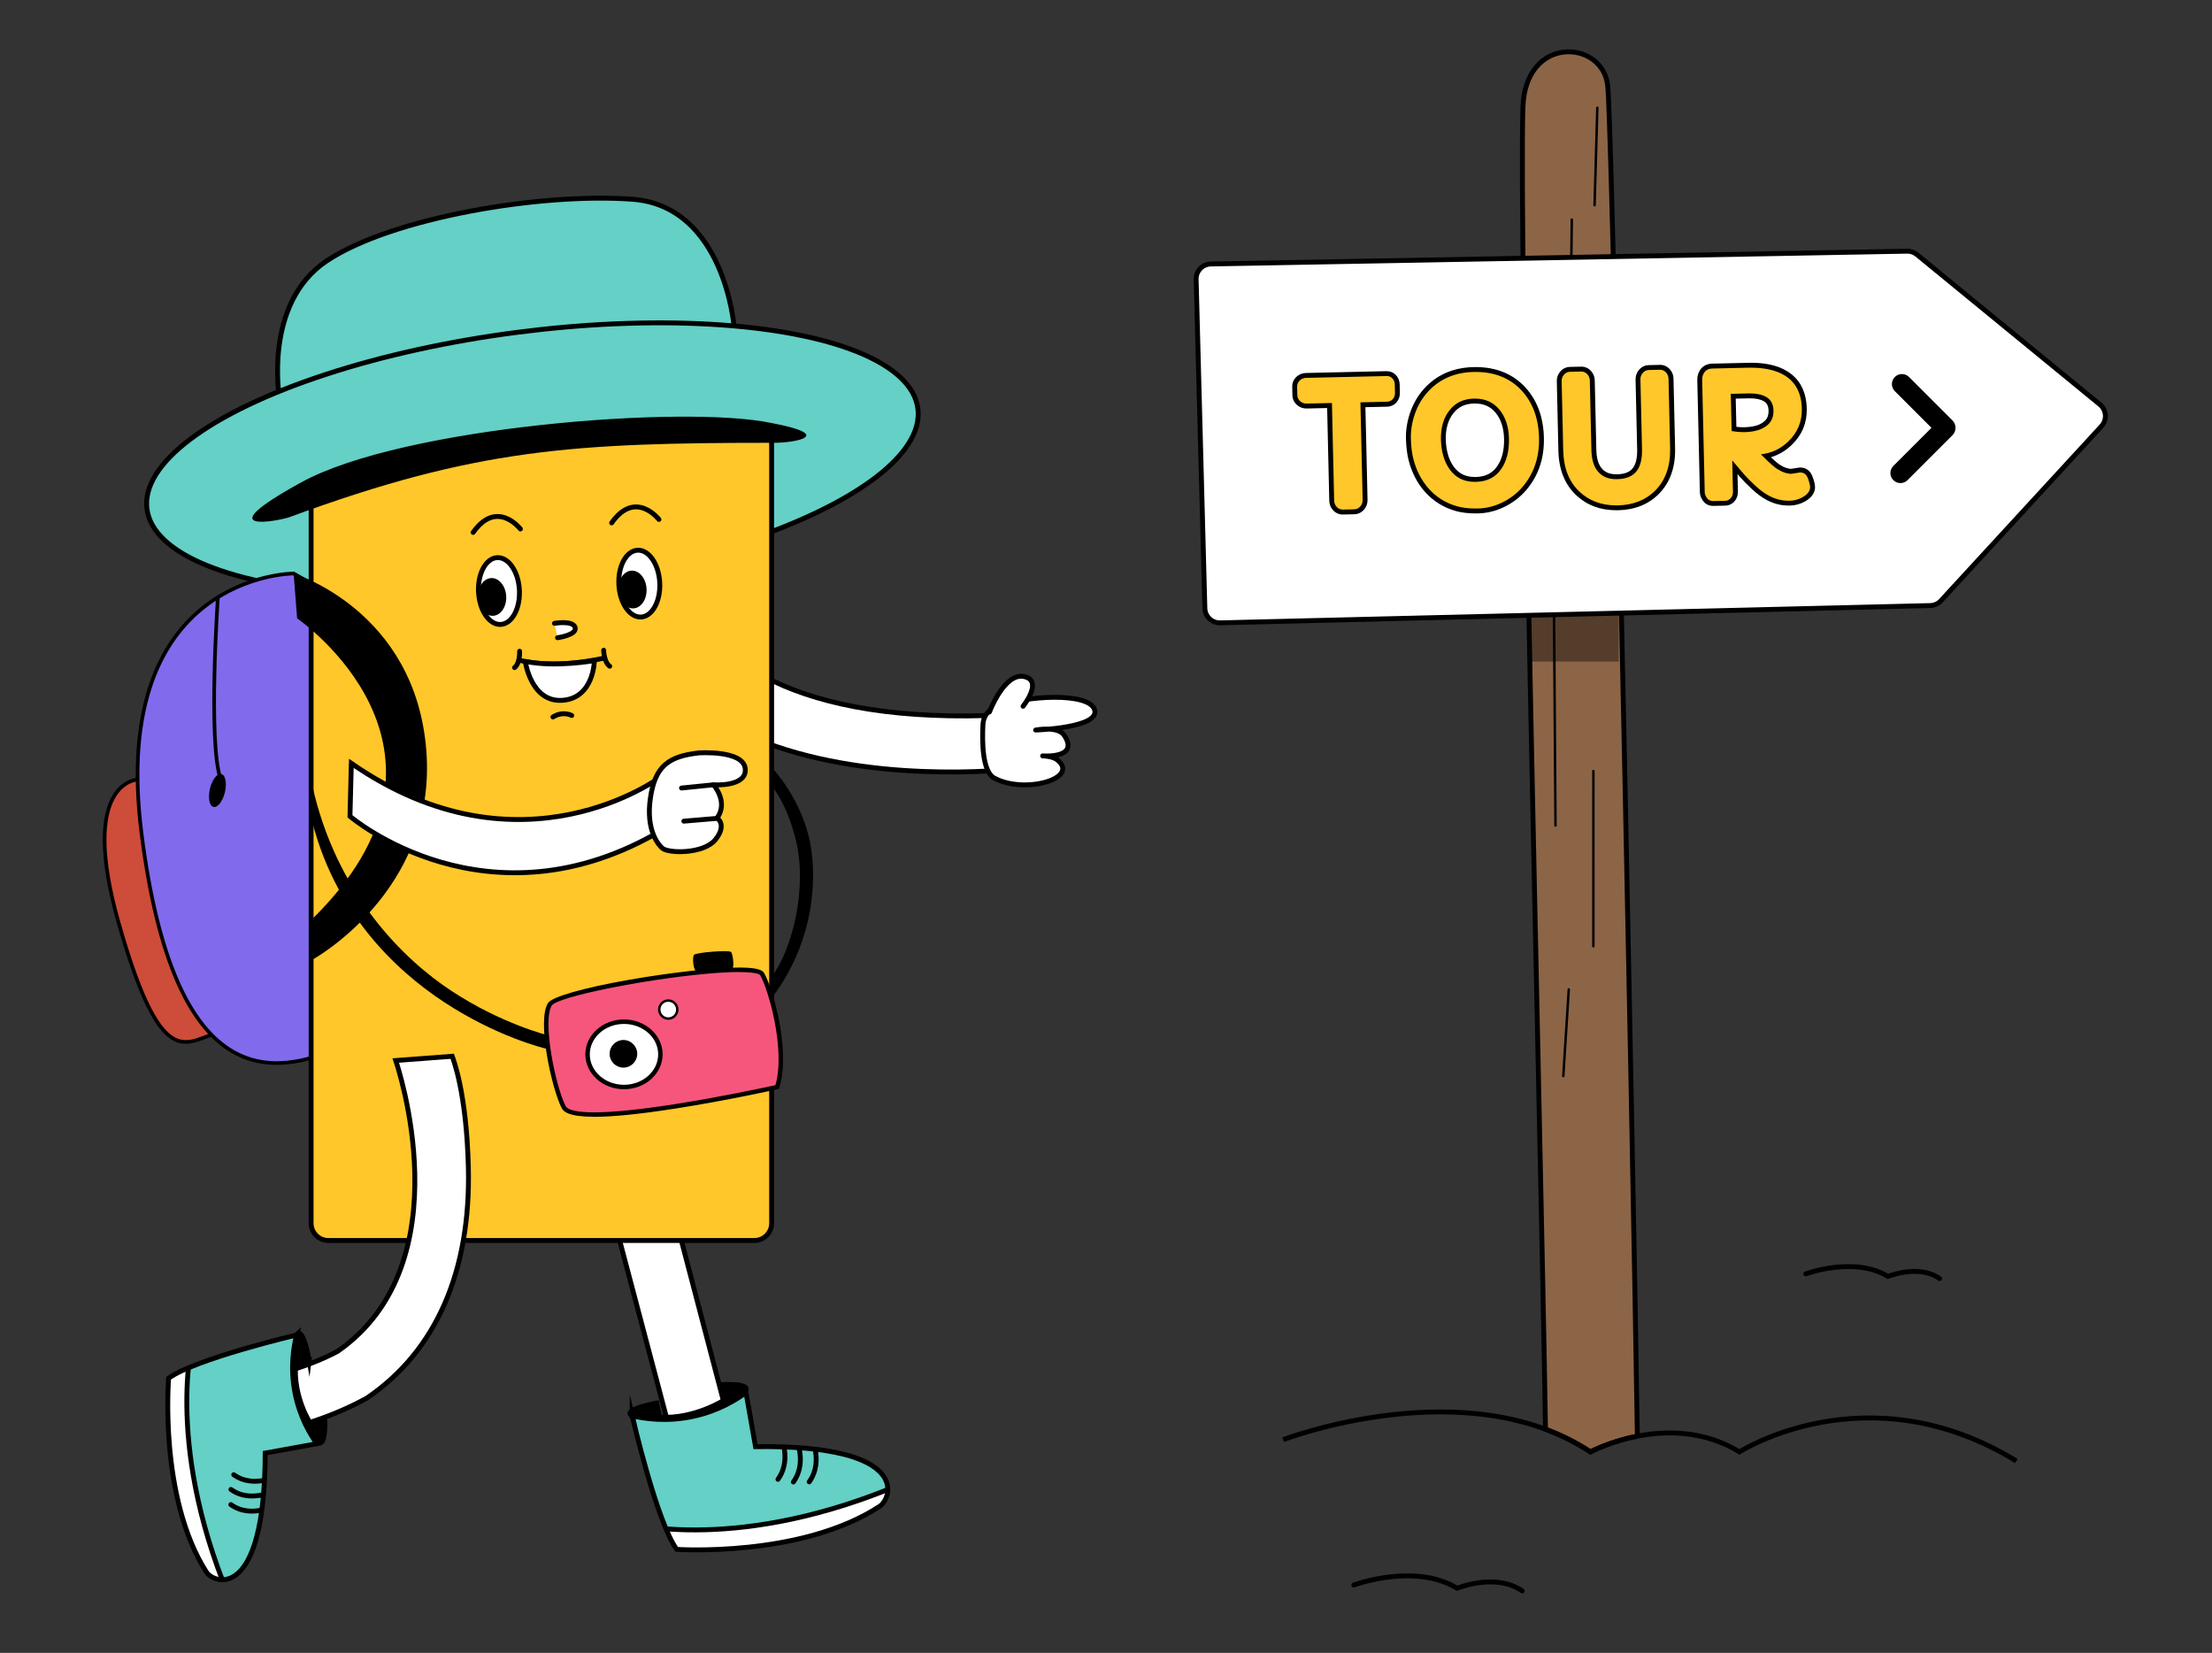 <svg xmlns="http://www.w3.org/2000/svg" xmlns:xlink="http://www.w3.org/1999/xlink" id="Plant" viewBox="0 0 906.63 677.39"><rect x="0" y="0" width="906.63" height="677.39" fill="#333333" stroke="none"/><defs><style>      .cls-1, .cls-2, .cls-3, .cls-4, .cls-5, .cls-6, .cls-7, .cls-8, .cls-9, .cls-10, .cls-11, .cls-12, .cls-13 {        stroke: #000;      }      .cls-1, .cls-2, .cls-8, .cls-10 {        fill: none;      }      .cls-1, .cls-7, .cls-8 {        stroke-linecap: round;        stroke-linejoin: round;      }      .cls-2, .cls-3, .cls-4, .cls-5, .cls-6, .cls-9, .cls-10, .cls-11, .cls-12, .cls-13 {        stroke-miterlimit: 10;      }      .cls-2, .cls-12, .cls-13 {        stroke-width: 1.5px;      }      .cls-14 {        clip-path: url(#clippath);      }      .cls-15, .cls-4, .cls-7, .cls-9 {        fill: #fff;      }      .cls-16 {        fill: #f7567c;      }      .cls-17, .cls-3 {        fill: #ffc729;      }      .cls-18, .cls-5 {        fill: #64d0c6;      }      .cls-3, .cls-4, .cls-5, .cls-6, .cls-7, .cls-8, .cls-10, .cls-11 {        stroke-width: 2px;      }      .cls-6 {        fill: #8c6547;      }      .cls-19 {        clip-path: url(#clippath-1);      }      .cls-20 {        opacity: .4;      }      .cls-12 {        fill: #826aed;      }      .cls-13 {        fill: #ce4c3a;      }    </style><clipPath id="clippath"><path class="cls-5" d="m259.11,580.22s9.99,43.32,18.25,54.74c0,0,50.97,3.46,83.21-17.66,5.09-3.33,12.88-25.31-50.9-24.43l-3.91-22.17c-3.97,2.91-11.3,7.51-21.59,9.74-11.04,2.4-20.18.93-25.06-.22Z"></path></clipPath><clipPath id="clippath-1"><path class="cls-5" d="m121.57,547.1s-41.43,9.75-52.45,17.71c0,0-4.12,48.74,15.48,79.47,3.09,4.85,23.91,12.19,24.1-48.78l21.19-3.85c-2.71-3.78-6.97-10.77-8.93-20.6-2.1-10.54-.56-19.29.62-23.96Z"></path></clipPath></defs><g><g><g><path class="cls-4" d="m229.52,415.94l56.8,214.68s35.23,2.34,59.34-15.92c24.11-18.26-42.28-14.42-42.28-14.42l-49.81-189.87-24.05,5.53Z"></path><g><path class="cls-11" d="m269.14,575s-20.39,3.72-5.45,6.82c14.94,3.1,63.29-15.93,31.57-14.36l1.56,6.31s-12.22,7.91-26.41,7.01l-1.26-5.78Z"></path><g><path class="cls-18" d="m259.11,580.22s9.99,43.32,18.25,54.74c0,0,50.97,3.46,83.21-17.66,5.09-3.33,12.88-25.31-50.9-24.43l-3.91-22.17c-3.97,2.91-11.3,7.51-21.59,9.74-11.04,2.4-20.18.93-25.06-.22Z"></path><g class="cls-14"><path class="cls-4" d="m258.03,624.28s44.93,12.69,113.04-16.83l2.98,12.47-90.58,37.38-25.79-15.18.36-17.84Z"></path><g><path class="cls-8" d="m318.8,586.13s6.57,10.95.07,20.13"></path><path class="cls-8" d="m325.11,587.22s6.57,10.95.07,20.13"></path><path class="cls-8" d="m331.6,587.17s6.57,10.95.07,20.13"></path></g></g><path class="cls-10" d="m259.11,580.22s9.99,43.32,18.25,54.74c0,0,50.97,3.46,83.21-17.66,5.09-3.33,12.88-25.31-50.9-24.43l-3.91-22.17c-3.97,2.91-11.3,7.51-21.59,9.74-11.04,2.4-20.18.93-25.06-.22Z"></path></g></g></g><g><g><path class="cls-5" d="m300.85,133.7s-3.95-49.27-41.65-52.04c-37.69-2.77-98.77,7.6-125.25,25.23-26.47,17.63-19.31,57.12-19.31,57.12l186.2-30.31Z"></path><ellipse class="cls-5" cx="218.22" cy="188.02" rx="159.32" ry="52.19" transform="translate(-22.48 29.79) rotate(-7.43)"></ellipse></g><g><path class="cls-4" d="m423.68,314.37s-201.07,28.96-171.75-133l21.79,3.22s-34.7,120.82,147.14,107.84l2.82,21.93Z"></path><path class="cls-7" d="m407.96,289.79c-2.93,1.11-4.9,3.88-5.07,7.01-.38,6.94-.34,19.37,4.62,22.06,12.39,6.73,35.26.15,25.88-7.42-2.01-1.62-6.05-1.66-6.05-1.66,0,0,15.13,1.21,8.93-8.32-2.57-4.09-11.8-2.27-11.8-2.27,0,0,27.24-.91,24.06-8.63-2.79-6.77-27.5-5.74-40.56-.78Z"></path><path class="cls-7" d="m405.54,291.78s6.1-16.19,14.17-14.52c8.07,1.67-.39,12.18-.39,12.18"></path></g><g><path class="cls-13" d="m56.38,319.5s-24.24.61-7.76,58.67c16.48,58.06,26.24,50.18,38.03,45.88,0,0-12.03-100.29-30.27-104.55Z"></path><path class="cls-12" d="m120.37,235.03s-75.86.06-62.38,106.43c13.48,106.37,53.93,100.21,82.7,87.18l31.08-48.22-4.27-118.45-47.13-26.94Z"></path><path class="cls-2" d="m89.31,244.77s-4.15,59.58,1.16,74.73"></path><ellipse cx="89.11" cy="323.92" rx="6.93" ry="3.15" transform="translate(-246.64 335.51) rotate(-76.59)"></ellipse></g><path class="cls-3" d="m134.6,508.38h174.59c3.91,0,7.08-3.17,7.08-7.08V182.09c0-3.91-3.17-7.08-7.08-7.08-24.25-1.75-54.39-1.93-88.58,2.45-34.04,4.35-63.05,12.06-86.01,19.81-.47,0-2.98.05-5.01,2.07-1.28,1.28-2.07,3.05-2.07,5.01v296.95c0,3.91,3.17,7.08,7.08,7.08Z"></path><path d="m121.8,253.43s78,53.45,5.65,123.71l.51,16.21s51.2-27.92,46.79-85.6c-4.41-57.68-54.4-72.72-54.4-72.72l1.43,18.4Z"></path><path d="m118.77,211.9c-4.07,1.5-35.07,7.62,4.71-14.23,41.58-22.85,157.21-31.79,192.52-24.35,26.59,5.01,10.11,8.15,1.26,8.15-82.02,0-122.25,2.33-198.49,30.42Z"></path><g><path class="cls-4" d="m143.44,334.54s56.36,48.21,128.22,5.46l-.77-21.69s-56.99,42.92-126.89-5.47l-.56,21.69Z"></path><g><path class="cls-7" d="m286.46,308.56s18.14-1.26,18.98,6.4c.84,7.66-13,6.67-13,6.67,0,0,6.29,7.01,1.46,13.61,0,0,4.22,2.65-.58,8.75s-19.39,5.82-21.87,3.61c-1.44-1.28-6.8-7.04-4.89-20.43,1.91-13.39,7.65-17.23,19.91-18.61Z"></path><line class="cls-8" x1="293.71" y1="335.4" x2="280.29" y2="336.53"></line><line class="cls-8" x1="292.43" y1="321.63" x2="279.33" y2="322.95"></line></g></g><g><ellipse class="cls-7" cx="262.03" cy="239.19" rx="8.39" ry="13.71" transform="translate(-12.24 14.13) rotate(-3.02)"></ellipse><ellipse cx="259.23" cy="241.6" rx="5.78" ry="7.74" transform="translate(-12.37 13.99) rotate(-3.02)"></ellipse><ellipse class="cls-7" cx="204.51" cy="242.22" rx="8.39" ry="13.71" transform="translate(-12.48 11.11) rotate(-3.02)"></ellipse><ellipse cx="201.71" cy="244.64" rx="5.78" ry="7.74" transform="translate(-12.61 10.97) rotate(-3.02)"></ellipse><path class="cls-7" d="m227.26,255.46s7.64-1.35,8.47,1.72c.84,3.07-7.22,4.17-7.22,4.17"></path><path class="cls-8" d="m270.07,212.87s-9.61-12.43-19.38,1.42"></path><path class="cls-8" d="m213.3,216.79s-9.61-12.43-19.38,1.42"></path><g><path class="cls-8" d="m212.71,270.49s11.95,4.16,35.15-.82"></path><path class="cls-7" d="m215.29,271.05s2.29,16.88,15.25,15.95c12.96-.94,13.07-16.29,13.07-16.29,0,0-15.6,2.9-28.32.34Z"></path><path class="cls-8" d="m212.97,266.89s.27,4.8-2.07,6.71"></path><path class="cls-8" d="m247.42,266.48s.04,4.81,2.5,6.56"></path></g><path class="cls-8" d="m234.34,293.22s-3.55-1.97-7.72.62"></path></g></g><g><path class="cls-4" d="m91.32,567.58c14.6-2.08,32.74-6.09,47.11-13.8,52.2-36.34,24.07-118.26,23.77-119.15l23.14-1.75c.36,1.06,5.85,14.59,6.62,45.43,1.07,42.57-13.2,75.22-41.26,94.41l-.47.32-.5.27c-18.02,9.81-38.52,14.54-54.03,16.81"></path><g><path class="cls-11" d="m126.7,557.5s-3.53-20.3-6.72-6.01c-3.19,14.3,14.12,59.92,13.13,29.6l-6,2.03s-7.02-10.59-5.93-24.17l5.52-1.46Z"></path><g><path class="cls-18" d="m121.57,547.1s-41.43,9.75-52.45,17.71c0,0-4.12,48.74,15.48,79.47,3.09,4.85,23.91,12.19,24.1-48.78l21.19-3.85c-2.71-3.78-6.97-10.77-8.93-20.6-2.1-10.54-.56-19.29.62-23.96Z"></path><g class="cls-19"><path class="cls-4" d="m79.6,546.28s-12.81,43.02,14.22,107.99l-11.93,2.91-34.16-86.42,14.88-24.73,16.99.26Z"></path><g><path class="cls-8" d="m114.98,604.2s-10.54,6.33-19.18.17"></path><path class="cls-8" d="m113.84,610.24s-10.54,6.33-19.18.17"></path><path class="cls-8" d="m113.78,616.44s-10.54,6.33-19.18.17"></path></g></g><path class="cls-10" d="m121.57,547.1s-41.43,9.75-52.45,17.71c0,0-4.12,48.74,15.48,79.47,3.09,4.85,23.91,12.19,24.1-48.78l21.19-3.85c-2.71-3.78-6.97-10.77-8.93-20.6-2.1-10.54-.56-19.29.62-23.96Z"></path></g></g></g></g><g><g><path class="cls-16" d="m312.36,399.16c3.42,5.73,10.81,31.39,6.18,46.32,0,0-82.22,18.32-87.49,8.23-3.99-7.63-10.06-35.5-5.63-42.2,4.08-6.18,83.18-18.65,86.94-12.35Z"></path><path d="m243.67,457.68c-10.39,0-12.65-2.02-13.44-3.54-3.99-7.62-10.34-35.92-5.58-43.13,1.64-2.48,14.47-6.16,32.69-9.38,17.27-3.05,35.64-5.11,45.71-5.11.5,0,.98,0,1.44.02,5.16.12,7.83.78,8.65,2.16,3.42,5.72,11.09,31.52,6.26,47.06l-.16.51-.52.12c-.2.05-20.66,4.6-41.82,7.91-14.38,2.25-25.56,3.39-33.23,3.39h0Zm59.15-59.32c-3.58,0-8.08.24-13.38.73-26.07,2.37-60.34,9.35-63.22,12.89-4.09,6.18,1.52,33.47,5.63,41.33.87,1.67,4.89,2.55,11.61,2.55h0c7.74,0,18.89-1.13,33.16-3.36,18.05-2.82,35.67-6.57,40.65-7.66l.55-.12.14-.54c3.95-14.89-3.23-39.11-6.33-44.43l-.11-.18-.18-.12c-.61-.4-2.52-1.07-8.52-1.07Z"></path></g><path d="m299.74,390.22c.51.96,1.33,4.88.44,7.26,0,0-13.18,1.24-14.71.69-1.32-.47-1.8-5.8-1.02-6.85.72-.97,14.74-2.15,15.29-1.1Z"></path><g><ellipse class="cls-15" cx="255.75" cy="432.1" rx="14.93" ry="13.38"></ellipse><ellipse class="cls-15" cx="255.75" cy="432.1" rx="14.01" ry="12.47"></ellipse><path d="m255.75,446.39c-8.73,0-15.84-6.41-15.84-14.3s7.11-14.3,15.84-14.3,15.84,6.41,15.84,14.3-7.11,14.3-15.84,14.3Zm0-26.76c-7.73,0-14.01,5.59-14.01,12.47s6.28,12.47,14.01,12.47,14.01-5.59,14.01-12.47-6.28-12.47-14.01-12.47Z"></path></g><circle cx="255.52" cy="431.87" r="5.66"></circle><circle class="cls-9" cx="273.91" cy="413.74" r="3.7"></circle></g><path d="m316.76,408.36l-.34-8.23c8.41-11.32,14.7-36.67,9.66-56.35-3.77-14.7-9.24-20.93-9.32-21.02v-7.72c.36.38,10.4,11.13,14.56,27.09,3.82,14.65,3.45,42.22-14.56,66.24Z"></path><path d="m223.71,429.74c-.81-.19-19.99-4.82-41.59-18.99-19.99-13.11-45.75-37.17-54.97-77.36l.82-11.58c10.04,45.03,37.91,71.69,57,84.24,20.81,13.69,39.81,18.3,40,18.34l-1.26,5.34Z"></path></g><g><g><path class="cls-6" d="m671.1,588.57c-11.38,2.21-19.23,6.44-19.23,6.44-5.87-3.87-12.07-6.92-18.42-9.27-.92-61.85-4.9-230.5-7.4-364.63-.07-3.78-.14-7.53-.21-11.25-.05-2.51-.09-5.01-.13-7.49v-.05c0-.22-.02-.43-.02-.64-.9-50.53-1.56-94.83-1.7-124.68-.07-15.14,0-26.57.22-33.21,1.02-29.45,32.57-27.53,34.72-8.83.34,2.97.87,18,1.53,41.38.89,31.85,2.01,79.2,3.2,132.61,3.18,143.63,6.77,331.17,7.44,379.63Z"></path><line class="cls-1" x1="636.32" y1="160.05" x2="637.55" y2="338.32"></line><line class="cls-1" x1="653.08" y1="315.99" x2="653.07" y2="387.81"></line><line class="cls-1" x1="644.23" y1="90" x2="643.6" y2="143.44"></line><line class="cls-1" x1="642.99" y1="405.5" x2="640.75" y2="441.02"></line><line class="cls-1" x1="654.7" y1="44.15" x2="653.57" y2="84.1"></line><line class="cls-1" x1="652.36" y1="182.38" x2="653.51" y2="220.41"></line><path class="cls-20" d="m626.04,271.12h37.39v-69.45h-37.76s1.5,69.45.37,69.45Z"></path></g><path class="cls-4" d="m496.26,108.19l285.43-5.25c1.45-.03,2.87.46,3.99,1.39l75.01,61.46c2.72,2.23,3.01,6.29.63,8.88l-65.8,71.52c-1.12,1.22-2.7,1.94-4.36,1.98l-291.05,7.08c-3.38.08-6.18-2.58-6.27-5.96l-3.58-134.81c-.09-3.4,2.61-6.22,6.01-6.29Z"></path><path class="cls-8" d="m554.86,649.58s24.94-9.29,42.39,1.32c0,0,15.73-6.52,26.65,1.1"></path><path class="cls-8" d="m740.14,522.06s19.81-7.38,33.68,1.05c0,0,12.5-5.18,21.17.87"></path><path class="cls-10" d="m525.93,590.02s74.81-28.68,125.94,4.99c0,0,32.42-17.46,61.1,0,0,0,52.37-33.67,113.47,3.74"></path><g><g><path class="cls-17" d="m550.32,209.83c-1.26,0-2.39-.52-3.25-1.5-.77-.88-1.2-1.97-1.23-3.18l-.89-38.98-9.54.22c-1.14,0-2.21-.4-3.09-1.15-1-.85-1.55-1.99-1.58-3.29l-.08-3.49c-.03-1.28.46-2.43,1.43-3.33.88-.82,1.99-1.27,3.21-1.29l33.05-.75c1.28,0,2.42.51,3.22,1.45.7.82,1.09,1.86,1.12,3l.08,3.49c.03,1.14-.33,2.19-1.02,3.05-.56.69-1.59,1.52-3.32,1.56l-9.8.22.89,38.98c.03,1.22-.36,2.34-1.13,3.26-.85,1.03-1.98,1.59-3.27,1.62l-4.8.11Z"></path><path d="m568.35,154.09c1.26,0,2.04.6,2.46,1.1.55.64.85,1.46.87,2.37l.08,3.49c.02.9-.26,1.73-.8,2.4-.43.53-1.22,1.16-2.56,1.19l-10.8.25.91,39.98c.02.97-.29,1.87-.9,2.6-.66.8-1.54,1.23-2.53,1.26l-4.69.11s-.05,0-.08,0c-.97,0-1.83-.4-2.5-1.16-.62-.7-.96-1.58-.98-2.54l-.91-39.98-10.36.24c-.05,0-.1,0-.16,0-.91,0-1.76-.33-2.44-.91-.78-.66-1.2-1.54-1.23-2.55l-.08-3.49c-.02-.98.36-1.87,1.11-2.57.69-.65,1.58-1,2.55-1.02l32.87-.75c.05,0,.1,0,.15,0m0-2c-.07,0-.15,0-.23,0l-32.85.75c-1.47.03-2.81.57-3.87,1.56-1.16,1.08-1.78,2.53-1.74,4.08l.08,3.49c.03,1.57.72,3,1.93,4.03,1.07.91,2.36,1.39,3.74,1.39.08,0,.16,0,.24,0l8.33-.19.87,37.98c.03,1.44.54,2.76,1.48,3.82,1.04,1.18,2.46,1.84,4,1.84h.12s4.7-.11,4.7-.11c1.56-.04,2.99-.74,4.02-1.98.92-1.11,1.39-2.46,1.36-3.92l-.87-37.98,8.8-.2c1.65-.04,3.09-.72,4.07-1.93.85-1.05,1.28-2.33,1.25-3.71l-.08-3.49c-.03-1.37-.5-2.63-1.36-3.63-.99-1.16-2.41-1.79-3.98-1.79h0Z"></path></g><g><path class="cls-17" d="m604.84,209.41c-2.94,0-5.54-.3-7.73-.9-2.45-.67-4.73-1.66-6.77-2.93-2.04-1.27-3.88-2.82-5.48-4.62-1.58-1.77-2.94-3.77-4.04-5.92-1.09-2.14-1.94-4.45-2.53-6.87-.59-2.41-.93-5.29-1.01-8.54-.08-3.38.5-6.85,1.71-10.34,1.22-3.52,3.04-6.62,5.39-9.23,4.97-5.53,11.55-8.42,19.57-8.6.3,0,.6-.01.9-.01,8.1,0,14.67,2.67,19.55,7.93,4.73,5.09,7.23,11.86,7.41,20.1.19,8.18-2.21,15.21-7.14,20.89-2.35,2.71-5.22,4.89-8.54,6.5-3.34,1.62-6.8,2.47-10.28,2.55-.34,0-.68.01-1.02.01Zm-.66-45.05c-3.97.09-7,1.52-9.24,4.37-2.32,2.91-3.44,6.75-3.33,11.41.05,2.31.38,4.52.98,6.55.57,1.96,1.43,3.72,2.54,5.23,2.29,3.06,5.35,4.55,9.36,4.55h.4c4.25-.1,7.39-1.66,9.58-4.77,2.13-3.03,3.15-7.05,3.04-11.95-.1-4.57-1.32-8.32-3.6-11.15-2.34-2.85-5.39-4.24-9.32-4.24h-.39Z"></path><path d="m604.85,152.43c7.81,0,14.14,2.57,18.81,7.61,4.56,4.91,6.97,11.45,7.15,19.44.18,7.93-2.14,14.73-6.89,20.21-2.26,2.6-5.02,4.71-8.22,6.25-3.21,1.55-6.53,2.38-9.87,2.45-.34,0-.67.01-.99.01-2.85,0-5.36-.29-7.47-.87-2.36-.64-4.55-1.59-6.51-2.82-1.96-1.22-3.73-2.71-5.26-4.43-1.52-1.71-2.83-3.63-3.89-5.71-1.05-2.07-1.88-4.31-2.46-6.66-.58-2.34-.91-5.14-.98-8.32-.07-3.26.48-6.62,1.66-9.99,1.18-3.39,2.92-6.38,5.19-8.89,4.77-5.31,11.12-8.1,18.85-8.27.29,0,.58-.01.87-.01m-.37,45.04c.14,0,.28,0,.42,0,4.59-.1,7.98-1.8,10.37-5.19,2.25-3.21,3.34-7.43,3.22-12.54-.11-4.79-1.4-8.75-3.82-11.76-2.54-3.1-5.85-4.62-10.1-4.62-.14,0-.28,0-.42,0-4.29.1-7.56,1.65-10.01,4.76-2.46,3.1-3.65,7.15-3.54,12.05.06,2.4.4,4.69,1.02,6.81.6,2.07,1.51,3.94,2.69,5.54,2.48,3.33,5.82,4.96,10.16,4.96m.37-47.04c-.3,0-.61,0-.92.01-8.31.19-15.14,3.2-20.29,8.93-2.44,2.71-4.32,5.93-5.59,9.57-1.25,3.6-1.85,7.19-1.77,10.69.08,3.33.42,6.27,1.04,8.76.61,2.5,1.49,4.88,2.61,7.09,1.13,2.23,2.54,4.3,4.18,6.13,1.66,1.86,3.58,3.48,5.7,4.8,2.13,1.33,4.5,2.35,7.04,3.05,2.28.62,4.97.94,8,.94.34,0,.69,0,1.04-.01,3.62-.08,7.22-.98,10.69-2.65,3.44-1.67,6.42-3.93,8.86-6.75,5.09-5.87,7.57-13.12,7.38-21.56-.19-8.49-2.78-15.47-7.68-20.75-5.07-5.47-11.89-8.25-20.28-8.25h0Zm-.37,45.04c-3.73,0-6.45-1.32-8.56-4.15-1.04-1.4-1.84-3.06-2.38-4.9-.57-1.95-.88-4.07-.94-6.29-.1-4.42.95-8.04,3.11-10.76,2.08-2.65,4.78-3.92,8.49-4,.12,0,.25,0,.37,0,3.67,0,6.38,1.23,8.55,3.88,2.13,2.64,3.27,6.19,3.37,10.54.11,4.68-.85,8.5-2.86,11.35-2.02,2.87-4.82,4.25-8.78,4.34-.13,0-.25,0-.37,0h0Z"></path></g><g><path class="cls-17" d="m662.44,208.13c-6.28,0-11.57-1.97-15.71-5.85-4.49-4.19-6.85-10.09-7.02-17.54l-.65-28.48c-.03-1.21.36-2.34,1.12-3.26.85-1.03,1.98-1.59,3.28-1.62l4.69-.11c1.23,0,2.37.53,3.23,1.5.78.88,1.2,1.98,1.23,3.18l.65,28.55c.09,3.87,1.04,6.74,2.83,8.53,1.55,1.59,3.63,2.36,6.38,2.36h.34c6.52-.15,9.35-3.64,9.18-11.31l-.65-28.55c-.03-1.21.36-2.34,1.13-3.26.85-1.03,1.98-1.59,3.27-1.62l4.67-.11c1.24,0,2.39.53,3.24,1.5.78.88,1.2,1.98,1.23,3.18l.65,28.48c.17,7.55-1.98,13.63-6.39,18.07-4.06,4.07-9.45,6.21-16,6.36-.23,0-.47,0-.7,0Z"></path><path d="m680.41,151.53c.96,0,1.82.4,2.49,1.16.62.7.96,1.58.98,2.54l.65,28.48c.17,7.27-1.89,13.1-6.1,17.34-3.87,3.88-9.03,5.93-15.32,6.07-.23,0-.45,0-.67,0-6.02,0-11.08-1.88-15.02-5.58-4.28-4-6.54-9.66-6.7-16.84l-.65-28.48c-.02-.97.29-1.87.89-2.6.66-.8,1.54-1.23,2.53-1.26l4.56-.1s.07,0,.11,0c.94,0,1.81.41,2.48,1.16.62.7.96,1.58.98,2.54l.65,28.55c.09,4.13,1.14,7.23,3.12,9.21,1.74,1.79,4.07,2.65,7.09,2.65.12,0,.24,0,.37,0,7.12-.16,10.34-4.08,10.16-12.33l-.65-28.55c-.02-.97.29-1.87.9-2.6.66-.8,1.54-1.23,2.53-1.26l4.56-.1s.06,0,.09,0m0-2h-.14s-4.55.11-4.55.11c-1.57.04-2.99.74-4.02,1.98-.92,1.11-1.39,2.46-1.36,3.92l.65,28.55c.08,3.61-.55,6.27-1.88,7.88-1.28,1.55-3.34,2.34-6.32,2.4-.11,0-.21,0-.32,0-2.5,0-4.3-.65-5.66-2.05-1.62-1.62-2.47-4.26-2.55-7.86l-.65-28.55c-.03-1.44-.54-2.76-1.48-3.81-1.05-1.19-2.46-1.84-3.98-1.84-.06,0-.12,0-.18,0l-4.54.1c-1.57.04-3,.74-4.02,1.98-.92,1.11-1.39,2.46-1.35,3.92l.65,28.48c.18,7.73,2.65,13.87,7.34,18.25,4.33,4.06,9.84,6.12,16.39,6.12.24,0,.48,0,.72,0,6.82-.16,12.44-2.39,16.69-6.66,4.62-4.64,6.87-10.97,6.69-18.8l-.65-28.48c-.03-1.44-.54-2.76-1.48-3.81-1.05-1.19-2.46-1.84-3.99-1.84h0Z"></path></g><g><path class="cls-17" d="m702.21,206.37c-1.42,0-2.61-.57-3.36-1.61-.73-1-1.11-2.02-1.13-3.03l-1.05-45.99c-.03-1.33.31-2.53,1.01-3.59.88-1.32,2.34-2.07,4.14-2.11l14.84-.34c.36,0,.73-.01,1.1-.01,13.97,0,21.5,6.15,21.76,17.79.13,5.54-1.85,10.31-5.86,14.17-2.83,2.73-6.13,4.48-9.82,5.23h.01c2.25,2.26,3.98,3.78,5.13,4.5,1.84,1.17,3.57,1.78,5.15,1.8l3.5-.54h.26c1.97,0,3,1.14,3.44,1.82.4.63.71,1.32.91,2.04.12.45.24.84.35,1.19.2.62.3,1.28.32,1.98.03,1.14-.41,2.22-1.3,3.2-.61.68-1.38,1.27-2.28,1.78-1.78,1-3.68,1.53-5.65,1.57-.17,0-.35,0-.52,0-1.57,0-3.05-.18-4.4-.53-1.44-.38-2.83-.92-4.13-1.61-1.95-1.04-3.96-2.53-5.97-4.41-1.89-1.78-3.44-3.34-4.59-4.64l-3-3.54.23,9.92c.04,1.8-.68,3.29-2.04,4.19-.67.42-1.39.64-2.16.66l-4.88.11Zm8.5-30.54c1.34.2,2.6.29,3.78.29h.39c1.81-.04,3.44-.25,4.82-.61,1.28-.33,2.42-.84,3.38-1.51,1.98-1.34,2.87-3.17,2.81-5.74-.05-2.21-.83-3.69-2.44-4.67-1.47-.89-3.57-1.34-6.22-1.34-.17,0-.34,0-.52,0l-6.3.14.31,13.42Z"></path><path d="m717.76,150.69c9.54,0,20.45,3.04,20.76,16.81.12,5.25-1.75,9.77-5.55,13.43-3.17,3.06-6.94,4.82-11.22,5.25l1.4,1.41c2.3,2.3,4.09,3.86,5.31,4.63,2.06,1.31,4,1.95,5.75,1.96l3.52-.55c.05,0,.11,0,.16,0,1.51,0,2.27.86,2.59,1.37.35.55.62,1.15.79,1.77.13.46.25.86.36,1.22h0c.17.53.26,1.1.27,1.69.02.88-.33,1.72-1.04,2.51-.54.6-1.23,1.13-2.03,1.58-1.64.92-3.38,1.4-5.19,1.44-.17,0-.33,0-.5,0-1.5,0-2.89-.17-4.14-.5-1.37-.36-2.68-.87-3.92-1.52-1.88-1-3.81-2.43-5.76-4.26-1.87-1.76-3.39-3.29-4.52-4.57l-4.81-5.68.29,12.74c.04,1.85-.84,2.83-1.59,3.33-.51.32-1.04.48-1.63.49l-4.76.11s-.07,0-.1,0c-1.39,0-2.15-.64-2.55-1.19-.61-.83-.93-1.67-.94-2.47l-1.05-45.99c-.03-1.12.26-2.13.84-3.01.49-.73,1.46-1.62,3.33-1.66l14.84-.34c.36,0,.71-.01,1.08-.01m-3.26,26.42c.14,0,.27,0,.41,0h0c1.9-.04,3.59-.26,5.05-.64,1.39-.36,2.64-.92,3.7-1.65,2.25-1.53,3.3-3.68,3.24-6.59-.06-2.55-1.01-4.35-2.92-5.5-1.64-.99-3.91-1.48-6.74-1.48-.18,0-.36,0-.54,0l-7.3.17.35,15.25c1.72.3,3.32.44,4.76.44m3.26-28.42s0,0,0,0c-.38,0-.75,0-1.12.01l-14.84.34c-2.13.05-3.89.96-4.95,2.55-.82,1.23-1.21,2.63-1.18,4.16l1.05,45.98c.03,1.22.47,2.43,1.33,3.6.93,1.3,2.41,2.01,4.17,2.01.06,0,.12,0,.19,0l4.72-.11c.96-.02,1.85-.29,2.66-.8,1.69-1.12,2.57-2.91,2.52-5.06l-.16-7.09,1.16,1.37c1.2,1.35,2.76,2.94,4.68,4.74,2.07,1.94,4.15,3.48,6.18,4.56,1.38.73,2.84,1.3,4.35,1.69,1.43.37,2.99.56,4.65.56.18,0,.36,0,.55,0,2.13-.05,4.19-.62,6.11-1.7,1-.56,1.85-1.23,2.53-1.98,1.06-1.16,1.6-2.51,1.56-3.9-.02-.78-.14-1.54-.36-2.25l-.03-.08h0c-.1-.32-.21-.68-.32-1.07-.23-.82-.58-1.59-1.03-2.31-.93-1.46-2.49-2.29-4.28-2.29-.08,0-.16,0-.24,0h-.11s-.11.02-.11.02l-3.35.52c-1.37-.04-2.9-.59-4.54-1.64-.64-.4-1.76-1.26-3.71-3.12,3.16-.94,6.02-2.63,8.53-5.05,4.22-4.06,6.3-9.08,6.17-14.91-.28-12.1-8.36-18.76-22.76-18.76h0Zm-6.33,14.69l5.3-.12c.16,0,.33,0,.49,0,2.47,0,4.39.4,5.7,1.19,1.31.79,1.91,1.97,1.95,3.83.05,2.24-.68,3.75-2.36,4.89-.88.61-1.91,1.07-3.08,1.37-1.31.34-2.85.53-4.59.57-.11,0-.24,0-.36,0-.88,0-1.82-.06-2.8-.17l-.26-11.56h0Z"></path></g></g><path d="m776.02,196.78h0c-1.61-1.61-1.61-4.21,0-5.82l15.63-15.63-15.01-15.01c-1.61-1.61-1.61-4.21,0-5.82h0c1.61-1.61,4.21-1.61,5.82,0l17.79,17.79c1.68,1.68,1.68,4.4,0,6.07l-18.41,18.41c-1.61,1.61-4.21,1.61-5.82,0Z"></path></g><path class="cls-15" d="m565.74,602.56c-.08.02-.14.05-.18.06.06-.06.12-.08.18-.06Z"></path></svg>